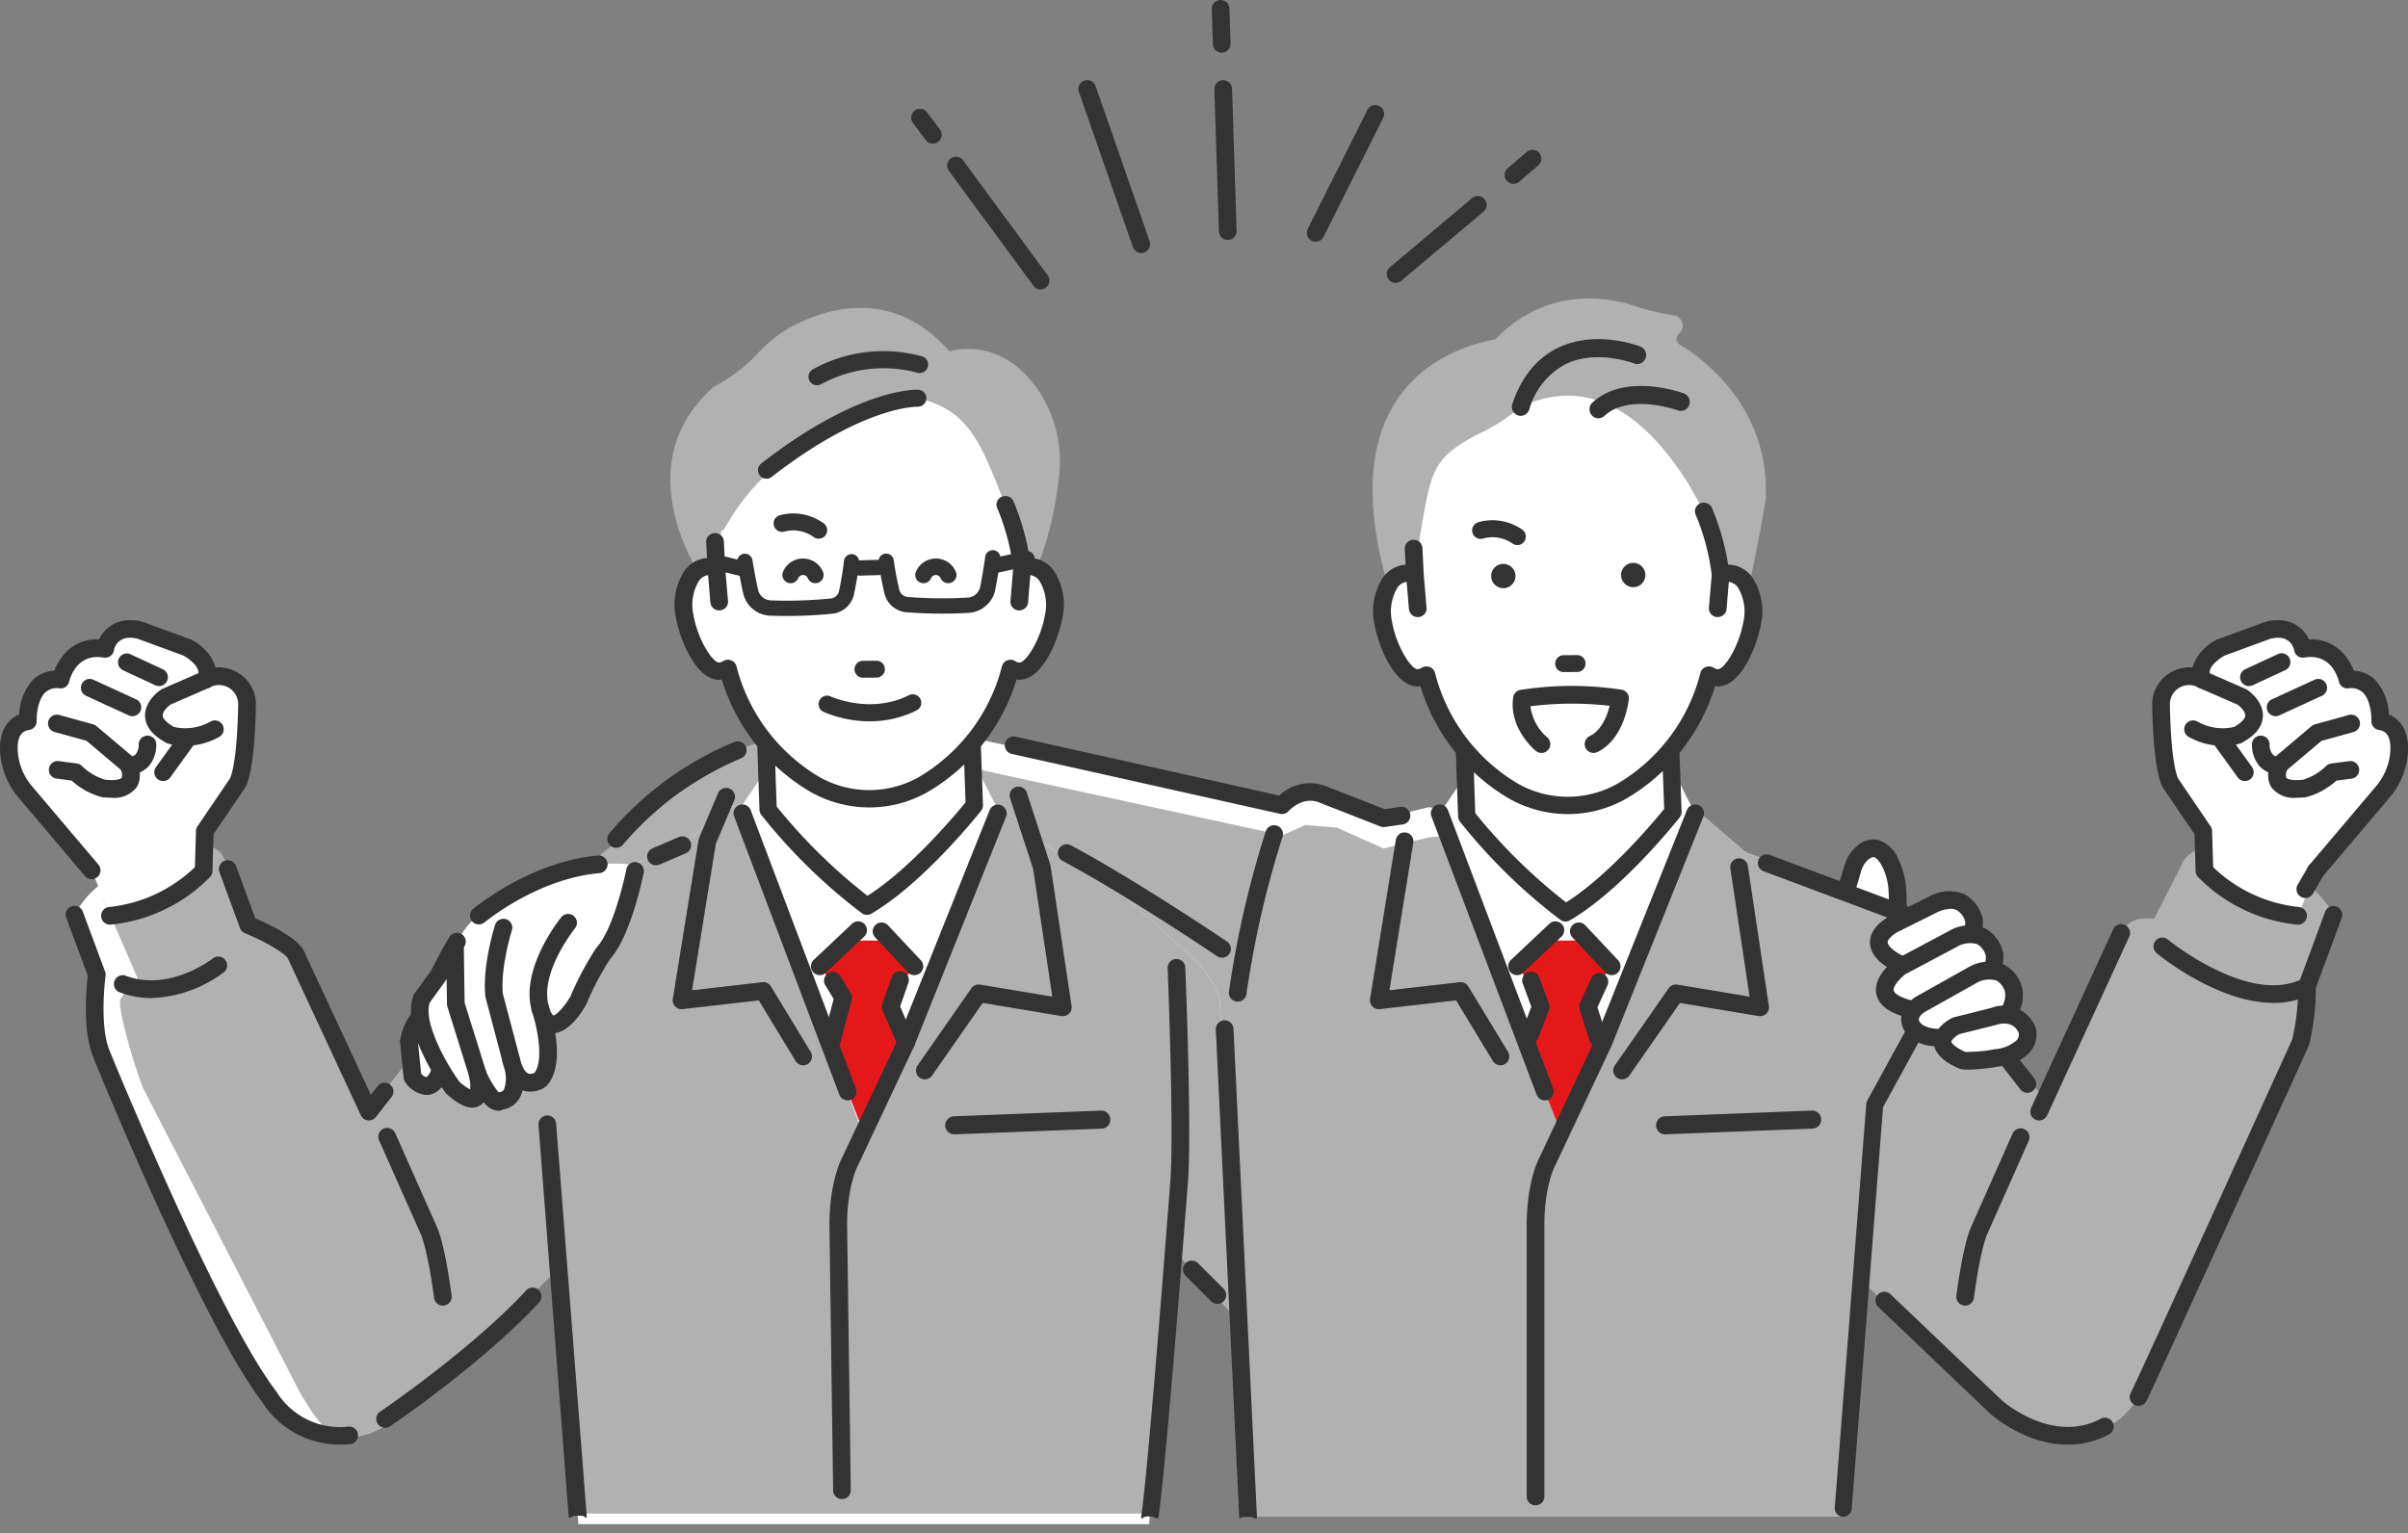 <svg id="グループ_3273" data-name="グループ 3273" xmlns="http://www.w3.org/2000/svg" xmlns:xlink="http://www.w3.org/1999/xlink" width="316.977" height="201.857" viewBox="0 0 316.977 201.857">
  <rect x="0" y="0" width="316.977" height="201.857" fill="#808080" stroke="none"/>
  <defs>
    <clipPath id="clip-path">
      <rect id="長方形_2808" data-name="長方形 2808" width="316.977" height="201.857" fill="none"/>
    </clipPath>
  </defs>
  <g id="グループ_3272" data-name="グループ 3272" clip-path="url(#clip-path)">
    <path id="パス_109706" data-name="パス 109706" d="M954.439,417.542c-3.736-6.793-12.516-8.29-16.789-8.61a3.157,3.157,0,0,0-3.2,2.07l-3.611,7.054c-.426-.013-.861-.022-1.308-.022a3.344,3.344,0,0,0-3.047,1.957l-10.252,21.461-11.271-11.808s-.4-9.3-8.49-12.734L890.859,464.2l15.781,15.78a29.186,29.186,0,0,0,8.645,5.722,11.052,11.052,0,0,0,13.5-4.644l21.32-46.687c.491-.814,1.039-5.3.845-7.377Z" transform="translate(-647.27 -297.111)" fill="#b1b1b1"/>
    <path id="パス_109707" data-name="パス 109707" d="M701.186,149.806a.848.848,0,0,1-.4-.665.838.838,0,0,1,.29-.711l.045-.04a1.385,1.385,0,0,0,.412-1.452,1.366,1.366,0,0,0-1.154-.981,36.042,36.042,0,0,1-6.117-1.54c-.042-.015-.083-.027-.127-.037-8.845-2.2-14.464,1.91-17.025,4.558a.84.84,0,0,1-.446.243c-3.418.659-9.683,2.677-13.234,8.786-3.3,5.667-3.532,13.517-.711,23.35.159-.221.476.256.857.994a9.032,9.032,0,0,1,2.336-.256l1.841-3.992c1.532-8.482.518-10.412,5.683-15.637a17.661,17.661,0,0,0,6.462-3.29c10.41-4.7,17.08,1.761,22.3,9.82h0c3.2,2.644,4.837,13.315,4.837,13.315a3.728,3.728,0,0,1,3.158-.192c1.257-5.393,2.325-11.822,2.344-12.07l0-.074c.4-11.659-7.809-17.961-11.355-20.129" transform="translate(-480.089 -104.447)" fill="#b1b1b1"/>
    <path id="パス_109708" data-name="パス 109708" d="M942.976,566.621a1.191,1.191,0,0,1-.155-.01,1.163,1.163,0,0,1-1-1.306c.879-6.592,1.769-8.691,1.927-9.025l5.482-12.334a1.163,1.163,0,0,1,2.125.944l-5.489,12.35c-.007.016-.014.032-.023.048s-.858,1.887-1.717,8.325a1.163,1.163,0,0,1-1.151,1.009" transform="translate(-684.291 -394.712)" fill="#333"/>
    <path id="パス_109709" data-name="パス 109709" d="M1059.007,305.482a3.206,3.206,0,0,0-3-2.617,4.547,4.547,0,0,0-1.939.291l-5.826,2.135s-3.6,1.854-2.457,4.244l-.042-.023a3.685,3.685,0,0,0-5.4,3.329c.055,3.107.289,8.235,1.208,10.251l4.345,6.4.16,5.218a20.2,20.2,0,0,0,12.331,5.913l.892-2.242,1.475-3.707,8.724-10.3a9.187,9.187,0,0,0,2.192-5.189c.145-1.848-.263-3.795-2.479-4.186,0,0,.262-5.938-4.312-5.48,0,0-1.067-4.879-5.87-4.04" transform="translate(-755.879 -220.043)" fill="#fff"/>
    <path id="パス_109710" data-name="パス 109710" d="M1055.3,338.7c-.03,0-.06,0-.09,0a21.236,21.236,0,0,1-13.1-6.291,1.165,1.165,0,0,1-.3-.745l-.149-4.881-4.156-6.124a1.157,1.157,0,0,1-.1-.17c-.966-2.117-1.248-6.994-1.313-10.712a4.866,4.866,0,0,1,5.29-4.928,6.218,6.218,0,0,1,3.244-3.676,1.223,1.223,0,0,1,.132-.058l5.826-2.135a5.671,5.671,0,0,1,2.437-.358,4.34,4.34,0,0,1,3.708,2.52,5.622,5.622,0,0,1,4.845,2.248,7.622,7.622,0,0,1,1.058,1.873,4.362,4.362,0,0,1,2.767,1.172,7.1,7.1,0,0,1,1.847,4.6c1.8.73,2.7,2.557,2.5,5.156a10.285,10.285,0,0,1-2.464,5.85l-8.725,10.3a1.163,1.163,0,1,1-1.774-1.5l8.724-10.3a7.971,7.971,0,0,0,1.921-4.529c.208-2.644-1-2.858-1.522-2.95a1.163,1.163,0,0,1-.959-1.2c.028-.714-.123-2.785-1.144-3.746a2.274,2.274,0,0,0-1.891-.526,1.165,1.165,0,0,1-1.251-.909c-.087-.383-.974-3.765-4.535-3.144a1.162,1.162,0,0,1-1.35-.977,2.01,2.01,0,0,0-1.945-1.626,3.385,3.385,0,0,0-1.441.225l-5.745,2.105c-.358.2-2.471,1.466-1.89,2.681a1.163,1.163,0,0,1-1.628,1.51,2.481,2.481,0,0,0-2.491.07,2.512,2.512,0,0,0-1.214,2.207c.085,4.776.473,8.3,1.068,9.706l4.286,6.316a1.16,1.16,0,0,1,.2.617l.146,4.763a19.152,19.152,0,0,0,11.272,5.245,1.163,1.163,0,0,1-.088,2.322" transform="translate(-752.789 -216.953)" fill="#333"/>
    <path id="パス_109711" data-name="パス 109711" d="M1092.416,331.816a1.163,1.163,0,0,1-.486-2.219l5.641-2.592a1.163,1.163,0,0,1,.971,2.113l-5.641,2.592a1.158,1.158,0,0,1-.485.106" transform="translate(-792.87 -237.514)" fill="#333"/>
    <path id="パス_109712" data-name="パス 109712" d="M1079.591,318.939a1.163,1.163,0,0,1-.491-2.217l4.269-1.982a1.163,1.163,0,1,1,.979,2.109l-4.269,1.982a1.163,1.163,0,0,1-.489.108" transform="translate(-783.552 -228.601)" fill="#333"/>
    <path id="パス_109713" data-name="パス 109713" d="M1056.72,332.923a9.2,9.2,0,0,1-4.456-1.154,1.163,1.163,0,1,1,1.12-2.037,6.664,6.664,0,0,0,4.788.7c.924-.51,1.464-1.051,1.486-1.492.026-.529-.621-1.162-1-1.439l-5.11-2.228a1.163,1.163,0,0,1,.929-2.131l5.215,2.274a1.184,1.184,0,0,1,.172.093c.226.148,2.208,1.5,2.117,3.532-.06,1.357-1.008,2.534-2.816,3.5a1.153,1.153,0,0,1-.179.077,7.711,7.711,0,0,1-2.266.307" transform="translate(-764.105 -234.714)" fill="#333"/>
    <path id="パス_109714" data-name="パス 109714" d="M1095.688,355.112a3.691,3.691,0,0,1-3.305-1.354c-1.009-1.516.009-3.429.128-3.642a1.163,1.163,0,0,1,.265-.32l4.879-4.117a1.164,1.164,0,0,1,.441-.232l4.422-1.22a1.163,1.163,0,1,1,.618,2.241l-4.176,1.152-4.5,3.8a1.477,1.477,0,0,0-.141,1.055c.013.019.34.467,2.2.268a7.422,7.422,0,0,0,3.049-1.81,1.162,1.162,0,0,1,.668-.33l2.287-.3a1.163,1.163,0,1,1,.307,2.3l-1.912.255a9.61,9.61,0,0,1-3.927,2.165,1.216,1.216,0,0,1-.13.022,10.336,10.336,0,0,1-1.171.071" transform="translate(-793.37 -250.073)" fill="#333"/>
    <path id="パス_109715" data-name="パス 109715" d="M1069.739,358.992a1.162,1.162,0,0,1-.944-.482l-2.973-4.117a1.163,1.163,0,0,1,1.885-1.361l2.973,4.116a1.163,1.163,0,0,1-.942,1.844" transform="translate(-774.234 -256.152)" fill="#333"/>
    <path id="パス_109716" data-name="パス 109716" d="M1106.73,419.762a1.163,1.163,0,0,1-1.005-1.746l1.414-2.442a1.163,1.163,0,0,1,2.012,1.165l-1.414,2.442a1.162,1.162,0,0,1-1.007.58" transform="translate(-803.271 -301.522)" fill="#333"/>
    <path id="パス_109717" data-name="パス 109717" d="M882.926,418.192l2.129-7.109a4.13,4.13,0,0,1,1.283-2c.947-.787,2.391-1.24,3.694,1.418a9.049,9.049,0,0,1,.876,3.481c.153,2.719.2,8.6-1.746,12.891,0,0-8.9-4.331-6.234-8.677" transform="translate(-641.144 -296.781)" fill="#fff"/>
    <path id="パス_109718" data-name="パス 109718" d="M886.076,424.942a1.16,1.16,0,0,1-.509-.117,23.551,23.551,0,0,1-3.105-1.884c-2.244-1.613-3.622-3.255-4.1-4.882a4.321,4.321,0,0,1,.4-3.425l2.088-6.973a5.27,5.27,0,0,1,1.654-2.565,3.149,3.149,0,0,1,2.738-.818,4.292,4.292,0,0,1,2.743,2.619,10.166,10.166,0,0,1,.992,3.928c.174,3.114.167,9-1.849,13.437a1.163,1.163,0,0,1-1.058.682m-1.391-18.4a1.3,1.3,0,0,0-.688.34,2.958,2.958,0,0,0-.913,1.444l-2.129,7.109a1.159,1.159,0,0,1-.123.275,1.985,1.985,0,0,0-.235,1.7c.536,1.842,3.132,3.7,4.883,4.729,1.4-4.005,1.3-9.058,1.181-11.181a7.861,7.861,0,0,0-.759-3.035c-.571-1.165-1.018-1.342-1.141-1.368a.356.356,0,0,0-.077-.008m-4.843,8.56h0Z" transform="translate(-638.06 -293.692)" fill="#333"/>
    <path id="パス_109719" data-name="パス 109719" d="M421.764,392.761l8.452-4.111s-.4-9.3-8.49-12.734l-21.9-8.425-.012-.007.062-.071-.205-.018-6.011-5.137-17.949,1.6-17.7-2.334-5.922,1.454-6.175-2.744-4.117-.343-3.033,1.348-39.506-8.552c-22.38-4.723-37.421,4.089-37.421,4.089s-33.566,29.1-27.1,32.335l96.424,1.655,3.079,64.161h78.231l1.481-25.738c-.024-.409,3.887-27.857,3.869-28.166-.016-.414,3.937-8.108,3.935-8.26,0,0,0,0,0,0" transform="translate(-169.955 -255.239)" fill="#fff"/>
    <path id="パス_109720" data-name="パス 109720" d="M418.706,395.782l8.452-4.111s-.4-9.3-8.49-12.734l-21.9-8.425-.012-.007.062-.071-.205-.018-6.011-5.137-17.949,1.6-17.7,1.644-5.922,1.454-6.175-2.744-4.117-.343-3.033,1.348L296.2,359.684c-23.563-7.587-32.185-2.66-32.185-2.66s-44.037,30.641-32.335,35.106l96.424,1.655,3.079,64.161h78.231l1.481-25.738c-.024-.409,3.887-27.857,3.869-28.166-.016-.414,3.937-8.108,3.935-8.26,0,0,0,0,0,0" transform="translate(-166.897 -258.26)" fill="#b1b1b1"/>
    <path id="パス_109721" data-name="パス 109721" d="M920.908,502.949h0c-.017.094.036.455,0,.016a.143.143,0,0,0,0-.016m0,.018h0c.007.1.009.124,0,0" transform="translate(-669.1 -365.427)" fill="#fff"/>
    <path id="パス_109722" data-name="パス 109722" d="M355.459,173.15s-21.1-2.674-25.288,10.537l.211,1.475-2.529.211s-11.942-15.735.632-26.763a21.739,21.739,0,0,0,5.6-4.192,17.46,17.46,0,0,1,5.169-4c4.813-2.379,13.11-4.515,20.211,3.561,0,0,6.207-2.113,11.2,4.43a16.676,16.676,0,0,1,3.232,11.975c-.468,4.179-1.617,10.3-4.445,15.14l-6.193-1.41Z" transform="translate(-234.484 -107.716)" fill="#b1b1b1"/>
    <path id="パス_109723" data-name="パス 109723" d="M191.694,413.449a12.5,12.5,0,0,0-2.744-4.46c-.622-.736-10.728-10.064-11.664-10.292l-8.3-5.3-6.075-5.217-17.949,1.6-17.949-1.6L121,393.317l-.205.018.062.071-.012.007-21.9,8.425c-8.089,3.432-8.49,12.735-8.49,12.735L79.725,428.4l-9.618-20.669c-.543-1.194-4.949-3.862-6.26-3.893-20.3-.484-17.978,6.086-20.86,10.219-.658.945,2.485,11.024,3.08,12.01l20.566,39.913a11.052,11.052,0,0,0,13.5,4.644,29.187,29.187,0,0,0,8.645-5.722l15.781-15.781,2.744,33.607h75.13l3.088-36.351,8.691,9.606Z" transform="translate(-31.169 -282.04)" fill="#fff"/>
    <path id="パス_109724" data-name="パス 109724" d="M202.507,413.449a12.5,12.5,0,0,0-2.744-4.46c-.621-.736-10.728-10.064-11.664-10.292l-8.3-5.3-6.075-5.217-17.949,1.6-17.949-1.6-6.012,5.137-.205.018.062.071-.012.007-21.9,8.425c-8.089,3.432-8.49,12.735-8.49,12.735L90.539,428.4l-9.618-20.669c-.543-1.194-4.949-3.862-6.26-3.893-20.3-.484-13.909,5.591-16.79,9.725-.659.945,2.485,11.024,3.079,12.01L81.517,465.49c2.78,4.613,4.423,7.13,9.427,5.139a29.187,29.187,0,0,0,8.645-5.722l15.781-15.781,3.083,32.213h74.954l2.925-34.958,8.691,9.606Z" transform="translate(-41.982 -282.04)" fill="#b1b1b1"/>
    <path id="パス_109725" data-name="パス 109725" d="M372.251,371.571l-12.119-1.093-3.323,4.93,16.008,43.038,17.6-43.029-1.945-3.847Z" transform="translate(-259.247 -269.178)" fill="#fff"/>
    <path id="パス_109726" data-name="パス 109726" d="M368.294,346.271l-.565-16.4h27.143l.566,15.834s-7.351,9.331-14.137,13.289a73.02,73.02,0,0,1-13.006-12.724" transform="translate(-267.18 -239.675)" fill="#fff"/>
    <path id="パス_109727" data-name="パス 109727" d="M378.274,357.108a1.137,1.137,0,0,1-.672-.219,73.423,73.423,0,0,1-13.237-12.948,1.143,1.143,0,0,1-.236-.655l-.565-16.4a1.139,1.139,0,0,1,1.138-1.178h27.143a1.138,1.138,0,0,1,1.138,1.1l.565,15.834a1.139,1.139,0,0,1-.243.745c-.306.388-7.564,9.547-14.458,13.568a1.136,1.136,0,0,1-.574.155m-11.881-14.269a72.734,72.734,0,0,0,11.953,11.755c5.639-3.558,11.612-10.7,12.912-12.3l-.511-14.311H365.881Z" transform="translate(-264.154 -236.649)" fill="#333"/>
    <path id="パス_109728" data-name="パス 109728" d="M359.966,191.765c6.856,1.613,8.268,6.05,11.466,14.006h0c.278.64.959,2.978,1.5,5.078a30.831,30.831,0,0,1,.714,3.305,2.656,2.656,0,0,1,1.432-.183c2.073.34,3.3,3.248,2.734,6.494s-2.7,7.558-4.776,7.22a2.531,2.531,0,0,1-.911-.351,24.881,24.881,0,0,1-11.495,15.3,14.591,14.591,0,0,1-14.208,0,24.877,24.877,0,0,1-11.495-15.3,2.529,2.529,0,0,1-.912.351c-2.074.338-4.211-3.974-4.775-7.22s.661-6.154,2.734-6.494a2.658,2.658,0,0,1,1.432.183l.666-5.1c.147,1.556,2.1-6,11.784-11.644a38.924,38.924,0,0,1,14.116-5.646" transform="translate(-239.111 -139.33)" fill="#fff"/>
    <path id="パス_109729" data-name="パス 109729" d="M372.61,247.707a3.437,3.437,0,0,0-.752-.039,32.059,32.059,0,0,0-2.143-7.59,1,1,0,0,0-1.29-.509.946.946,0,0,0-.524,1.252,29.8,29.8,0,0,1,2.127,8.028l-.366,4.322a.965.965,0,0,0,.9,1.031c.028,0,.055,0,.082,0a.974.974,0,0,0,.98-.878l.317-3.743a1.4,1.4,0,0,1,.343.008c1.316.216,2.431,2.484,1.927,5.392-.59,3.392-2.615,6.6-3.639,6.437a1.529,1.529,0,0,1-.552-.217,1.01,1.01,0,0,0-.9-.077.965.965,0,0,0-.587.662,23.87,23.87,0,0,1-11.028,14.7,13.464,13.464,0,0,1-13.208.011,23.879,23.879,0,0,1-11.047-14.709.964.964,0,0,0-.587-.663,1.012,1.012,0,0,0-.9.078,1.517,1.517,0,0,1-.548.216c-1.028.17-3.051-3.045-3.641-6.436-.5-2.908.61-5.176,1.924-5.392a1.46,1.46,0,0,1,.346-.009l.317,3.743a.974.974,0,0,0,.98.878q.041,0,.082,0a.965.965,0,0,0,.9-1.031l-.373-4.4-.171-3.485a.985.985,0,0,0-1.967.091l.112,2.282a3.483,3.483,0,0,0-.554.045c-2.649.435-4.2,3.771-3.541,7.6.529,3.041,2.8,8.51,5.912,8l.078-.014a25.771,25.771,0,0,0,11.629,14.828,15.545,15.545,0,0,0,7.7,2.026,15.352,15.352,0,0,0,7.555-2.011,25.812,25.812,0,0,0,11.654-14.843l.08.014a2.464,2.464,0,0,0,.4.033c2.9,0,5-5.128,5.508-8.037.663-3.824-.892-7.16-3.543-7.6" transform="translate(-236.488 -174.009)" fill="#333"/>
    <path id="パス_109730" data-name="パス 109730" d="M350.478,279.85a15.794,15.794,0,0,1-7.791-2.053,25.907,25.907,0,0,1-11.66-14.778c-3.191.438-5.506-5.082-6.04-8.159a8.164,8.164,0,0,1,1.065-6.078,4.006,4.006,0,0,1,2.622-1.723,3.672,3.672,0,0,1,.4-.042l-.1-2.1a1.11,1.11,0,0,1,.291-.806,1.162,1.162,0,0,1,.815-.38,1.147,1.147,0,0,1,1.217,1.078l.171,3.485.372,4.389a1.107,1.107,0,0,1-.262.816,1.165,1.165,0,0,1-.8.408c-.031,0-.063,0-.1,0a1.158,1.158,0,0,1-1.158-1.04l-.3-3.586a1.082,1.082,0,0,0-.154.012,1.745,1.745,0,0,0-1.085.785,6.12,6.12,0,0,0-.691,4.4c.586,3.372,2.6,6.425,3.436,6.291a1.341,1.341,0,0,0,.485-.191,1.191,1.191,0,0,1,1.055-.092,1.145,1.145,0,0,1,.695.786,23.7,23.7,0,0,0,10.964,14.6,13.32,13.32,0,0,0,13.031-.013,23.686,23.686,0,0,0,10.942-14.585,1.143,1.143,0,0,1,.694-.785,1.19,1.19,0,0,1,1.055.091,1.353,1.353,0,0,0,.488.193c.846.141,2.849-2.927,3.434-6.291a6.119,6.119,0,0,0-.692-4.4,1.747,1.747,0,0,0-1.088-.786,1.028,1.028,0,0,0-.15-.013l-.3,3.587a1.172,1.172,0,0,1-2.055.629,1.107,1.107,0,0,1-.262-.816l.366-4.322a29.743,29.743,0,0,0-2.113-7.942,1.1,1.1,0,0,1-.01-.86,1.14,1.14,0,0,1,.631-.628,1.176,1.176,0,0,1,1.521.6,32.379,32.379,0,0,1,2.132,7.477,3.23,3.23,0,0,1,.628.046h0a4.009,4.009,0,0,1,2.624,1.725,8.162,8.162,0,0,1,1.065,6.077c-.446,2.564-2.5,8.184-5.684,8.184-.121,0-.238-.008-.357-.024a25.958,25.958,0,0,1-11.689,14.8,15.555,15.555,0,0,1-7.645,2.035m-19.329-17.21a.181.181,0,0,1,.173.127,25.565,25.565,0,0,0,11.549,14.726,15.4,15.4,0,0,0,7.607,2,15.2,15.2,0,0,0,7.468-1.988,25.606,25.606,0,0,0,11.57-14.739.177.177,0,0,1,.206-.124l.074.013a2.967,2.967,0,0,0,.372.03c2.8,0,4.855-5.138,5.334-7.889a7.921,7.921,0,0,0-1-5.81,3.662,3.662,0,0,0-2.392-1.579,3.3,3.3,0,0,0-.713-.036.172.172,0,0,1-.186-.151,31.975,31.975,0,0,0-2.131-7.546.818.818,0,0,0-1.059-.416.787.787,0,0,0-.436.432.747.747,0,0,0,.007.583,30.06,30.06,0,0,1,2.14,8.08l-.366,4.356a.756.756,0,0,0,.179.556.809.809,0,0,0,.558.283.637.637,0,0,0,.068,0,.8.8,0,0,0,.8-.715l.317-3.743a.179.179,0,0,1,.163-.162,1.553,1.553,0,0,1,.387.011,2.088,2.088,0,0,1,1.321.931,6.386,6.386,0,0,1,.752,4.666c-.568,3.269-2.605,6.787-3.842,6.582a1.7,1.7,0,0,1-.617-.241.832.832,0,0,0-.738-.063.786.786,0,0,0-.479.539,24.049,24.049,0,0,1-11.111,14.809,13.693,13.693,0,0,1-13.392.009A24.057,24.057,0,0,1,332.6,261.358a.787.787,0,0,0-.48-.539.833.833,0,0,0-.739.064,1.686,1.686,0,0,1-.612.24c-1.234.2-3.275-3.3-3.845-6.581a6.392,6.392,0,0,1,.752-4.668,2.086,2.086,0,0,1,1.319-.93,1.7,1.7,0,0,1,.389-.011.178.178,0,0,1,.164.162l.317,3.743a.8.8,0,0,0,.869.713.811.811,0,0,0,.56-.283.756.756,0,0,0,.179-.556l-.373-4.4-.171-3.491a.8.8,0,0,0-.845-.741.812.812,0,0,0-.568.264.758.758,0,0,0-.2.549l.112,2.282a.178.178,0,0,1-.178.187,3.3,3.3,0,0,0-.525.042,3.66,3.66,0,0,0-2.39,1.578,7.921,7.921,0,0,0-1,5.812c.518,2.979,2.724,8.343,5.708,7.857l.07-.012a.2.2,0,0,1,.034,0" transform="translate(-236.011 -173.535)" fill="#333"/>
    <path id="パス_109731" data-name="パス 109731" d="M414.632,320.62a.975.975,0,1,0-.015-1.95l-1.78.014a.975.975,0,1,0,.015,1.95Z" transform="translate(-299.251 -231.536)" fill="#333"/>
    <path id="パス_109732" data-name="パス 109732" d="M412.061,320.327a1.113,1.113,0,0,1-.69-1.02,1.111,1.111,0,0,1,1.1-1.12l1.78-.014a1.111,1.111,0,0,1,.018,2.222l-1.781.014a1.11,1.11,0,0,1-.43-.082m2.519-1.819a.833.833,0,0,0-.324-.062l-1.78.014a.839.839,0,1,0,.013,1.677l1.78-.014a.839.839,0,0,0,.311-1.615m-.31,1.751h0Z" transform="translate(-298.889 -231.175)" fill="#333"/>
    <path id="パス_109733" data-name="パス 109733" d="M373.3,249.627a1.119,1.119,0,0,1-.067-2.171,6.809,6.809,0,0,1,5.814,1.093,1.119,1.119,0,0,1-1.4,1.749,4.534,4.534,0,0,0-3.812-.688,1.116,1.116,0,0,1-.538.017" transform="translate(-270.583 -179.614)" fill="#333"/>
    <path id="パス_109734" data-name="パス 109734" d="M400.776,337.946a15.484,15.484,0,0,1-6.131-1.256,1.119,1.119,0,0,1,.956-2.023c.068.032,5.238,2.386,10.284-.137a1.119,1.119,0,1,1,1,2,13.551,13.551,0,0,1-6.11,1.415" transform="translate(-286.271 -242.973)" fill="#333"/>
    <path id="パス_109735" data-name="パス 109735" d="M357.957,274.467a3.8,3.8,0,0,1-2.268-2.686c-.4-1.785-.752-3.955-.766-4.047a1.008,1.008,0,0,1,1.99-.321c0,.022.357,2.2.743,3.928a1.781,1.781,0,0,0,1.688,1.392,58.337,58.337,0,0,0,7.883-.252,1.255,1.255,0,0,0,1.091-1c.22-1.069.509-2.614.638-3.9a1.008,1.008,0,1,1,2.005.2c-.137,1.375-.44,2.993-.669,4.109a3.265,3.265,0,0,1-2.838,2.592,60.342,60.342,0,0,1-8.169.264,3.787,3.787,0,0,1-1.327-.281" transform="translate(-257.866 -193.679)" fill="#333"/>
    <path id="パス_109736" data-name="パス 109736" d="M340.477,268.679a1.008,1.008,0,0,1,.623-1.911l4.129,1.013a1.008,1.008,0,0,1-.48,1.957l-4.129-1.012a1.028,1.028,0,0,1-.143-.046" transform="translate(-246.926 -193.804)" fill="#333"/>
    <path id="パス_109737" data-name="パス 109737" d="M425.646,272.892a3.265,3.265,0,0,1-1.947-2.3c-.255-1.111-.593-2.723-.761-4.093a1.008,1.008,0,0,1,2-.245c.157,1.284.481,2.823.725,3.888a1.256,1.256,0,0,0,1.113.971,58.365,58.365,0,0,0,7.886.077,1.783,1.783,0,0,0,1.657-1.43c.348-1.733.653-3.921.656-3.943a1.008,1.008,0,0,1,2,.277c-.013.092-.316,2.269-.676,4.063a3.8,3.8,0,0,1-3.528,3.045,60.426,60.426,0,0,1-8.172-.082,3.284,3.284,0,0,1-.948-.231" transform="translate(-307.288 -192.505)" fill="#333"/>
    <path id="パス_109738" data-name="パス 109738" d="M474.928,268.233a1.008,1.008,0,0,1,.17-1.918l4.462-.953a1.008,1.008,0,1,1,.421,1.971l-4.462.953a1,1,0,0,1-.591-.053" transform="translate(-344.612 -192.787)" fill="#333"/>
    <path id="パス_109739" data-name="パス 109739" d="M410.793,271.594a1.008,1.008,0,0,1,.354-1.94l2.4-.065a1.008,1.008,0,1,1,.055,2.014l-2.4.065a1.006,1.006,0,0,1-.408-.074" transform="translate(-298.014 -195.874)" fill="#333"/>
    <path id="パス_109740" data-name="パス 109740" d="M366.008,199.383a1.119,1.119,0,0,1-.688-2c12.886-10.022,20.4-9.728,20.712-9.712a1.119,1.119,0,0,1-.117,2.234c-.1,0-7.135-.157-19.222,9.244a1.115,1.115,0,0,1-.686.236" transform="translate(-265.116 -136.352)" fill="#333"/>
    <path id="パス_109741" data-name="パス 109741" d="M390.345,173.583a1.119,1.119,0,0,1-.559-2.089,19.129,19.129,0,0,1,14.413-1.708,1.119,1.119,0,0,1-.687,2.13,17.148,17.148,0,0,0-12.61,1.518,1.117,1.117,0,0,1-.557.149" transform="translate(-282.799 -122.853)" fill="#333"/>
    <path id="パス_109742" data-name="パス 109742" d="M708.568,374.781l-12.119-1.093-3.322,4.93,16.007,42.16,17.6-42.15-1.945-3.847Z" transform="translate(-503.604 -271.51)" fill="#fff"/>
    <path id="パス_109743" data-name="パス 109743" d="M704.612,349.481l-.565-16.4h27.143l.566,15.834s-7.351,9.331-14.137,13.289a73.021,73.021,0,0,1-13.006-12.724" transform="translate(-511.538 -242.007)" fill="#fff"/>
    <path id="パス_109744" data-name="パス 109744" d="M714.591,360.319a1.137,1.137,0,0,1-.672-.219,73.42,73.42,0,0,1-13.237-12.948,1.142,1.142,0,0,1-.236-.655l-.565-16.4a1.139,1.139,0,0,1,1.138-1.178h27.144a1.138,1.138,0,0,1,1.138,1.1l.565,15.834a1.138,1.138,0,0,1-.243.745c-.306.388-7.564,9.547-14.458,13.568a1.136,1.136,0,0,1-.574.155M702.71,346.05A72.731,72.731,0,0,0,714.663,357.8c5.639-3.558,11.612-10.7,12.912-12.3l-.511-14.311H702.2Z" transform="translate(-508.511 -238.982)" fill="#333"/>
    <path id="パス_109745" data-name="パス 109745" d="M683.653,192.02c9.9-4.548,17.068,2.274,22.036,10.07l2.058,3.682c.278.64.96,2.978,1.5,5.078a30.882,30.882,0,0,1,.714,3.306,2.656,2.656,0,0,1,1.432-.183c2.073.34,3.3,3.248,2.734,6.494s-2.7,7.558-4.776,7.22a2.533,2.533,0,0,1-.911-.351,24.882,24.882,0,0,1-11.5,15.3,14.59,14.59,0,0,1-14.208,0,24.877,24.877,0,0,1-11.495-15.3,2.532,2.532,0,0,1-.912.351c-2.074.338-4.211-3.974-4.775-7.22s.661-6.154,2.734-6.494a2.658,2.658,0,0,1,1.432.183l.666-5.1c1.457-8.205,1.384-10.106,7.345-13.282a25.906,25.906,0,0,0,5.926-3.754" transform="translate(-483.468 -138.454)" fill="#fff"/>
    <path id="パス_109746" data-name="パス 109746" d="M708.927,250.917a3.438,3.438,0,0,0-.752-.039,32.061,32.061,0,0,0-2.144-7.59,1,1,0,0,0-1.29-.509.946.946,0,0,0-.524,1.252,29.8,29.8,0,0,1,2.127,8.028l-.366,4.322a.965.965,0,0,0,.9,1.031c.028,0,.055,0,.082,0a.974.974,0,0,0,.98-.878l.317-3.743a1.4,1.4,0,0,1,.343.008c1.316.216,2.431,2.484,1.927,5.392-.59,3.392-2.615,6.6-3.638,6.437a1.529,1.529,0,0,1-.552-.217,1.011,1.011,0,0,0-.9-.077.964.964,0,0,0-.586.662,23.87,23.87,0,0,1-11.028,14.7,13.465,13.465,0,0,1-13.208.011A23.879,23.879,0,0,1,669.572,265a.964.964,0,0,0-.587-.663,1.012,1.012,0,0,0-.9.078,1.518,1.518,0,0,1-.548.216c-1.028.17-3.051-3.045-3.641-6.436-.5-2.908.61-5.176,1.924-5.392a1.461,1.461,0,0,1,.346-.009l.317,3.743a.974.974,0,0,0,.98.878q.041,0,.082,0a.965.965,0,0,0,.9-1.031l-.373-4.4-.171-3.485a.985.985,0,0,0-1.967.091l.112,2.282a3.487,3.487,0,0,0-.554.045c-2.649.435-4.2,3.771-3.541,7.6.529,3.041,2.8,8.51,5.912,8l.078-.014a25.77,25.77,0,0,0,11.629,14.828,15.545,15.545,0,0,0,7.7,2.026,15.352,15.352,0,0,0,7.555-2.011A25.812,25.812,0,0,0,706.481,266.5l.08.014a2.465,2.465,0,0,0,.4.033c2.9,0,5-5.128,5.508-8.037.663-3.824-.892-7.16-3.543-7.6" transform="translate(-480.846 -176.341)" fill="#333"/>
    <path id="パス_109747" data-name="パス 109747" d="M686.794,283.061A15.794,15.794,0,0,1,679,281.008a25.908,25.908,0,0,1-11.66-14.778c-3.191.438-5.505-5.082-6.04-8.159a8.163,8.163,0,0,1,1.065-6.078,4.006,4.006,0,0,1,2.622-1.723,3.682,3.682,0,0,1,.4-.042l-.1-2.1a1.109,1.109,0,0,1,.291-.806,1.161,1.161,0,0,1,.815-.38,1.147,1.147,0,0,1,1.216,1.078l.171,3.485.372,4.389a1.107,1.107,0,0,1-.262.816,1.165,1.165,0,0,1-.8.408c-.031,0-.063,0-.1,0a1.158,1.158,0,0,1-1.158-1.04l-.3-3.586a1.086,1.086,0,0,0-.154.012,1.745,1.745,0,0,0-1.085.785,6.12,6.12,0,0,0-.692,4.4c.586,3.372,2.6,6.425,3.436,6.291a1.339,1.339,0,0,0,.484-.192,1.192,1.192,0,0,1,1.055-.092,1.144,1.144,0,0,1,.695.786,23.7,23.7,0,0,0,10.964,14.6,13.32,13.32,0,0,0,13.031-.013A23.686,23.686,0,0,0,704.2,264.484a1.143,1.143,0,0,1,.693-.785,1.191,1.191,0,0,1,1.055.091,1.352,1.352,0,0,0,.488.193c.846.141,2.849-2.927,3.434-6.291a6.117,6.117,0,0,0-.692-4.4,1.747,1.747,0,0,0-1.088-.786,1.028,1.028,0,0,0-.15-.013l-.3,3.587a1.172,1.172,0,0,1-2.055.629,1.108,1.108,0,0,1-.262-.816l.366-4.322a29.736,29.736,0,0,0-2.113-7.942,1.1,1.1,0,0,1-.01-.86,1.14,1.14,0,0,1,.631-.628,1.175,1.175,0,0,1,1.521.6,32.377,32.377,0,0,1,2.132,7.477,3.228,3.228,0,0,1,.628.046h0a4.008,4.008,0,0,1,2.624,1.725,8.161,8.161,0,0,1,1.065,6.077c-.446,2.564-2.5,8.184-5.684,8.184-.121,0-.238-.008-.357-.024a25.957,25.957,0,0,1-11.689,14.8,15.556,15.556,0,0,1-7.645,2.035m-19.329-17.21a.181.181,0,0,1,.173.127A25.565,25.565,0,0,0,679.188,280.7a15.4,15.4,0,0,0,7.607,2,15.2,15.2,0,0,0,7.468-1.988,25.605,25.605,0,0,0,11.57-14.739.177.177,0,0,1,.206-.124l.074.013a2.962,2.962,0,0,0,.372.03c2.8,0,4.855-5.138,5.333-7.889a7.92,7.92,0,0,0-1-5.81,3.662,3.662,0,0,0-2.392-1.579,3.3,3.3,0,0,0-.713-.036.172.172,0,0,1-.186-.151,31.994,31.994,0,0,0-2.131-7.546.818.818,0,0,0-1.059-.416.787.787,0,0,0-.436.432.747.747,0,0,0,.007.583,30.06,30.06,0,0,1,2.14,8.08l-.366,4.356a.757.757,0,0,0,.179.556.809.809,0,0,0,.558.283.637.637,0,0,0,.068,0,.8.8,0,0,0,.8-.715l.317-3.743a.178.178,0,0,1,.162-.162,1.554,1.554,0,0,1,.387.011,2.089,2.089,0,0,1,1.321.931,6.387,6.387,0,0,1,.753,4.667c-.568,3.269-2.605,6.787-3.842,6.582a1.7,1.7,0,0,1-.617-.241.832.832,0,0,0-.738-.063.786.786,0,0,0-.479.539,24.049,24.049,0,0,1-11.111,14.809,13.693,13.693,0,0,1-13.392.009,24.056,24.056,0,0,1-11.126-14.818.787.787,0,0,0-.48-.539.833.833,0,0,0-.739.064,1.69,1.69,0,0,1-.612.24c-1.234.2-3.275-3.3-3.845-6.581a6.392,6.392,0,0,1,.752-4.668,2.086,2.086,0,0,1,1.319-.93,1.7,1.7,0,0,1,.389-.011.178.178,0,0,1,.164.162l.317,3.743a.8.8,0,0,0,.869.713.811.811,0,0,0,.56-.283.756.756,0,0,0,.179-.556l-.373-4.4-.171-3.491a.8.8,0,0,0-.845-.741.812.812,0,0,0-.567.264.757.757,0,0,0-.2.549l.112,2.282a.178.178,0,0,1-.178.187,3.293,3.293,0,0,0-.525.042,3.659,3.659,0,0,0-2.39,1.578,7.922,7.922,0,0,0-1,5.812c.518,2.979,2.724,8.343,5.708,7.857l.07-.012a.207.207,0,0,1,.034,0" transform="translate(-480.368 -175.868)" fill="#333"/>
    <path id="パス_109748" data-name="パス 109748" d="M729.487,173.71a.972.972,0,0,1-.321-.055,1.013,1.013,0,0,1-.616-1.281c1.193-3.539,3.213-6,6-7.32,4.915-2.322,10.392-.205,10.622-.114a1.014,1.014,0,0,1,.565,1.305.986.986,0,0,1-1.282.575c-.049-.019-4.943-1.894-9.082.069a9.849,9.849,0,0,0-4.952,6.14.993.993,0,0,1-.938.681" transform="translate(-529.302 -119.135)" fill="#333"/>
    <path id="パス_109749" data-name="パス 109749" d="M729.015,173.416a1.147,1.147,0,0,1-.381-.065,1.193,1.193,0,0,1-.726-1.506c1.209-3.586,3.26-6.084,6.1-7.424,4.988-2.357,10.531-.211,10.764-.119a1.194,1.194,0,0,1,.665,1.535,1.171,1.171,0,0,1-.625.659,1.145,1.145,0,0,1-.888.017c-.048-.019-4.879-1.862-8.94.064a9.68,9.68,0,0,0-4.859,6.036,1.17,1.17,0,0,1-1.106.8m10.21-9.742a11.818,11.818,0,0,0-5.068,1.069c-2.746,1.3-4.735,3.725-5.911,7.216a.836.836,0,0,0,.506,1.056.821.821,0,0,0,1.032-.515,10.021,10.021,0,0,1,5.044-6.244c4.21-2,9.174-.093,9.224-.074a.787.787,0,0,0,.615-.012.817.817,0,0,0,.436-.461.836.836,0,0,0-.464-1.076,16.043,16.043,0,0,0-5.413-.959" transform="translate(-528.83 -118.663)" fill="#333"/>
    <path id="パス_109750" data-name="パス 109750" d="M766.863,190.4a.98.98,0,0,1-.731-.327,1.021,1.021,0,0,1,.061-1.425c4.226-3.941,11.557-1.293,11.867-1.179a1.013,1.013,0,0,1,.592,1.292.986.986,0,0,1-1.269.6c-.065-.023-6.512-2.343-9.851.77a.979.979,0,0,1-.669.265" transform="translate(-556.458 -135.499)" fill="#333"/>
    <path id="パス_109751" data-name="パス 109751" d="M766.392,190.116a1.164,1.164,0,0,1-.863-.386,1.2,1.2,0,0,1,.071-1.674c4.3-4.009,11.736-1.332,12.05-1.216a1.193,1.193,0,0,1,.7,1.519,1.168,1.168,0,0,1-.61.673,1.145,1.145,0,0,1-.888.037c-.063-.023-6.427-2.287-9.668.733a1.157,1.157,0,0,1-.791.313m5.59-3.906a8.8,8.8,0,0,0-6.139,2.106.843.843,0,0,0-.05,1.175.825.825,0,0,0,1.147.051c3.4-3.169,9.968-.831,10.033-.807a.8.8,0,0,0,.615-.025.817.817,0,0,0,.426-.471.837.837,0,0,0-.487-1.066,17.7,17.7,0,0,0-5.545-.964" transform="translate(-555.987 -135.039)" fill="#333"/>
    <path id="パス_109752" data-name="パス 109752" d="M741.708,466.332l-2.031-4.687.04-1.231,3.078-4.1-2.83-3.4h-6.792l-2.83,3.4,3.078,4.1.041,1.231-2.225,4.071,4.937,12.626Z" transform="translate(-530.645 -329.073)" fill="#e51819"/>
    <path id="パス_109753" data-name="パス 109753" d="M798.44,537.923a1.187,1.187,0,0,1-.062-2.372l19.364-.754a1.187,1.187,0,0,1,.125,2.371l-19.364.754-.063,0" transform="translate(-579.26 -388.565)" fill="#333"/>
    <path id="パス_109754" data-name="パス 109754" d="M456.2,537.923a1.187,1.187,0,0,1-.061-2.372L475.5,534.8a1.187,1.187,0,0,1,.125,2.371l-19.364.754-.064,0" transform="translate(-330.596 -388.565)" fill="#333"/>
    <path id="パス_109755" data-name="パス 109755" d="M780.419,272.664a1.6,1.6,0,1,0,1.59-1.614,1.6,1.6,0,0,0-1.59,1.614" transform="translate(-567.028 -196.936)" fill="#333"/>
    <path id="パス_109756" data-name="パス 109756" d="M717.876,273.15a1.6,1.6,0,1,0,1.589-1.614,1.6,1.6,0,0,0-1.589,1.614" transform="translate(-521.586 -197.289)" fill="#333"/>
    <path id="パス_109757" data-name="パス 109757" d="M751.949,317.889a.975.975,0,0,0-.015-1.95l-1.78.014a.975.975,0,1,0,.016,1.95Z" transform="translate(-544.335 -229.552)" fill="#333"/>
    <path id="パス_109758" data-name="パス 109758" d="M749.378,317.6a1.117,1.117,0,0,1-.359-.237,1.111,1.111,0,0,1,.771-1.9l1.78-.014a1.111,1.111,0,0,1,.018,2.222l-1.781.014a1.117,1.117,0,0,1-.43-.082m2.519-1.819a.837.837,0,0,0-.324-.062l-1.78.014a.839.839,0,0,0,.013,1.677l1.78-.014a.839.839,0,0,0,.311-1.615m-.31,1.751h0Z" transform="translate(-543.973 -229.19)" fill="#333"/>
    <path id="パス_109759" data-name="パス 109759" d="M709.619,252.924a1.119,1.119,0,0,1-.1-2.17,6.814,6.814,0,0,1,5.831,1,1.119,1.119,0,0,1-1.367,1.772,4.537,4.537,0,0,0-3.824-.625,1.113,1.113,0,0,1-.538.026" transform="translate(-514.932 -181.99)" fill="#333"/>
    <path id="パス_109760" data-name="パス 109760" d="M884.388,541.485c-.037,0-.074,0-.111-.005a1.12,1.12,0,0,1-1-1.224l4.149-53.15a1.116,1.116,0,0,1,.132-.427l8.594-15.706a1.119,1.119,0,1,1,1.963,1.074l-8.485,15.507L885.5,540.476a1.119,1.119,0,0,1-1.112,1.009" transform="translate(-641.755 -341.771)" fill="#333"/>
    <path id="パス_109761" data-name="パス 109761" d="M875.875,432.2c-1.077-10.785-8.589-13.488-9.257-13.707l-18.8-7.029a1.151,1.151,0,1,0-.806,2.157l18.83,7.038.056.019c.275.088,6.733,2.273,7.689,11.725l2.3-.15c0-.017,0-.035,0-.053" transform="translate(-614.865 -298.902)" fill="#333"/>
    <path id="パス_109762" data-name="パス 109762" d="M738.862,339.13a1.163,1.163,0,0,1-.5-2.212c1.59-.759,2.317-2.734,2.627-3.989a43.674,43.674,0,0,0-10.43.057,6.551,6.551,0,0,0,2.194,4.084,1.163,1.163,0,0,1-1.475,1.8c-.147-.12-3.579-2.98-2.983-7.061a1.163,1.163,0,0,1,.943-.976,44.14,44.14,0,0,1,13.3-.035,1.162,1.162,0,0,1,.977,1.264c-.021.214-.564,5.245-4.148,6.956a1.157,1.157,0,0,1-.5.114" transform="translate(-529.105 -239.994)" fill="#333"/>
    <path id="パス_109763" data-name="パス 109763" d="M199.909,485.837s-2.319.451-3.016,4.176l.475,4.681s2.773,4.018,4.231-2.794c0,0,2.9-7.39-1.691-6.063" transform="translate(-143.056 -352.878)" fill="#fff"/>
    <path id="パス_109764" data-name="パス 109764" d="M196.062,493.95a3.793,3.793,0,0,1-2.739-1.68,1.163,1.163,0,0,1-.2-.543l-.475-4.681a1.169,1.169,0,0,1,.014-.331c.765-4.088,3.338-4.951,3.852-5.084,1.782-.509,2.767.055,3.281.619.813.893.993,2.347.551,4.446a18.022,18.022,0,0,1-.716,2.452c-.41,1.884-1.181,4.375-3.1,4.757a2.382,2.382,0,0,1-.466.046m-.66-2.8a1.359,1.359,0,0,0,.672.469c.007,0,.7-.264,1.3-3.052a1.184,1.184,0,0,1,.055-.182c.744-1.9,1.058-4.124.646-4.575-.063-.068-.362-.11-.932.054a.471.471,0,0,1-.087.022c-.172.05-1.547.528-2.077,3.091Zm1.418-8.4h0Z" transform="translate(-139.967 -349.793)" fill="#333"/>
    <path id="パス_109765" data-name="パス 109765" d="M256.359,453.618a1.163,1.163,0,0,1-1.115-.834c-1.631-5.535,3.673-12.124,3.9-12.4a1.163,1.163,0,0,1,1.8,1.469c-.048.059-4.756,5.92-3.472,10.276a1.164,1.164,0,0,1-1.116,1.492" transform="translate(-185.226 -319.657)" fill="#333"/>
    <path id="パス_109766" data-name="パス 109766" d="M236.9,462.188a1.163,1.163,0,0,1-1.123-.866l-2.269-8.584a1.138,1.138,0,0,1-.033-.18c-.409-4.025,1.221-9.194,1.291-9.412a1.163,1.163,0,0,1,2.215.707c-.016.049-1.527,4.85-1.2,8.382l2.245,8.493a1.164,1.164,0,0,1-1.125,1.46" transform="translate(-169.588 -321.389)" fill="#333"/>
    <path id="パス_109767" data-name="パス 109767" d="M219.214,474.018a1.163,1.163,0,0,1-1.109-.816l-2.866-9.169a1.159,1.159,0,0,1-.047-.466l.65-6.3a1.163,1.163,0,1,1,2.313.239l-.625,6.063,2.795,8.94a1.163,1.163,0,0,1-1.11,1.51" transform="translate(-156.347 -331.478)" fill="#333"/>
    <path id="パス_109768" data-name="パス 109768" d="M199.909,485.837s-2.319.451-3.016,4.176l.475,4.681s2.773,4.018,4.231-2.794c0,0,2.9-7.39-1.691-6.063" transform="translate(-143.056 -352.878)" fill="#fff"/>
    <path id="パス_109769" data-name="パス 109769" d="M196.062,493.95a3.793,3.793,0,0,1-2.739-1.68,1.163,1.163,0,0,1-.2-.543l-.475-4.681a1.169,1.169,0,0,1,.014-.331c.765-4.088,3.338-4.951,3.852-5.084,1.782-.509,2.767.055,3.281.619.813.893.993,2.347.551,4.446a18.022,18.022,0,0,1-.716,2.452c-.41,1.884-1.181,4.375-3.1,4.757a2.382,2.382,0,0,1-.466.046m-.66-2.8a1.359,1.359,0,0,0,.672.469c.007,0,.7-.264,1.3-3.052a1.184,1.184,0,0,1,.055-.182c.744-1.9,1.058-4.124.646-4.575-.063-.068-.362-.11-.932.054a.471.471,0,0,1-.087.022c-.172.05-1.547.528-2.077,3.091Zm1.418-8.4h0Z" transform="translate(-139.967 -349.793)" fill="#333"/>
    <path id="パス_109770" data-name="パス 109770" d="M229.906,416.024s1.232.747-.424,3.495c0,0-.616,5.318-3.23,8.163a39.108,39.108,0,0,0-3.247,6.134s-3.544,6.38-5.042,1.157c0,0,2.309,6.86-.017,9.354,0,0-2.711,1.888-3.8-2.516,0,0,1.689,4.988-1.5,5.312,0,0-.743,1.15-2.943-3.571,0,0,1.467,5.978-3.253,1.835,0,0-5.62-7.706-4.094-11.731l2.262-3.132s2.673-5.431,4.139-6.87c0,0,9.752-8.939,21.154-7.631" transform="translate(-146.831 -302.175)" fill="#fff"/>
    <path id="パス_109771" data-name="パス 109771" d="M227.419,421.04a1.163,1.163,0,0,1-.719-2.077c2.387-1.874,8.767-6.307,16.429-7a1.163,1.163,0,0,1,.209,2.316c-7.044.634-12.978,4.765-15.2,6.511a1.158,1.158,0,0,1-.717.248" transform="translate(-164.391 -299.318)" fill="#333"/>
    <path id="パス_109772" data-name="パス 109772" d="M209.3,447.763c-.037,0-.075,0-.114,0a2.558,2.558,0,0,1-1.758-1.123,1.869,1.869,0,0,1-.5.453c-1.405.853-3.145-.433-4.331-1.474a1.174,1.174,0,0,1-.173-.188c-.613-.841-5.942-8.345-4.241-12.829a1.171,1.171,0,0,1,.144-.268l2.205-3.054c.228-.457,1.269-2.53,2.371-4.37a1.163,1.163,0,1,1,1.994,1.2c-1.17,1.953-2.312,4.267-2.324,4.291a1.138,1.138,0,0,1-.1.167l-2.163,2.995c-.794,2.518,1.928,7.634,3.916,10.4a6.386,6.386,0,0,0,1.43,1.006,6.093,6.093,0,0,0-.17-1.776,1.163,1.163,0,0,1,2.183-.767,11.829,11.829,0,0,0,1.7,2.914l.068-.009a.775.775,0,0,0,.66-.338,4.45,4.45,0,0,0,.026-2.857q-.106-.324-.194-.681a1.163,1.163,0,0,1,2.23-.653c.028.084.107.324.194.668.261.777.6,1.283.961,1.419a1.081,1.081,0,0,0,.793-.1c1.14-1.454.536-5.254-.194-7.648q-.081-.229-.153-.48a1.163,1.163,0,0,1,2.22-.691c.027.081.076.229.138.433a1.829,1.829,0,0,0,.465.83c.408-.038,1.483-1.145,2.272-2.526a40.6,40.6,0,0,1,3.333-6.284,1.174,1.174,0,0,1,.123-.159c1.959-2.132,3.477-8.163,3.9-10.306a1.163,1.163,0,0,1,2.282.447c-.066.338-1.637,8.242-4.394,11.352a37,37,0,0,0-3.073,5.8,1.171,1.171,0,0,1-.087.2c-.486.875-2.126,3.551-4.093,3.792.373,2.358.416,5.287-1.133,6.947a1.173,1.173,0,0,1-.186.161,3.462,3.462,0,0,1-2.994.433,3.659,3.659,0,0,1-.477,1.171,3.025,3.025,0,0,1-2.044,1.346,1.492,1.492,0,0,1-.715.178" transform="translate(-143.755 -301.528)" fill="#333"/>
    <path id="パス_109773" data-name="パス 109773" d="M256.359,453.618a1.163,1.163,0,0,1-1.115-.834c-1.631-5.535,3.673-12.124,3.9-12.4a1.163,1.163,0,0,1,1.8,1.469c-.048.059-4.756,5.92-3.472,10.276a1.164,1.164,0,0,1-1.116,1.492" transform="translate(-185.226 -319.657)" fill="#333"/>
    <path id="パス_109774" data-name="パス 109774" d="M236.9,462.188a1.163,1.163,0,0,1-1.123-.866l-2.269-8.584a1.138,1.138,0,0,1-.033-.18c-.409-4.025,1.221-9.194,1.291-9.412a1.163,1.163,0,0,1,2.215.707c-.016.049-1.527,4.85-1.2,8.382l2.245,8.493a1.164,1.164,0,0,1-1.125,1.46" transform="translate(-169.588 -321.389)" fill="#333"/>
    <path id="パス_109775" data-name="パス 109775" d="M218.932,471.314a1.163,1.163,0,0,1-1.109-.816l-2.866-9.169a1.155,1.155,0,0,1-.053-.33l-.106-7.318a1.163,1.163,0,0,1,1.146-1.18h.017a1.163,1.163,0,0,1,1.162,1.146l.1,7.149,2.816,9.007a1.163,1.163,0,0,1-1.11,1.51" transform="translate(-156.065 -328.774)" fill="#333"/>
    <path id="パス_109776" data-name="パス 109776" d="M533.585,366.572a1.17,1.17,0,0,1-.424-.08l-7.89-3.088-.048-.02c-2.278-1.013-4.123,1.054-4.142,1.075a1.161,1.161,0,0,1-1.128.369l-35.335-7.89a1.163,1.163,0,0,1,.507-2.27l34.726,7.754a5.85,5.85,0,0,1,6.291-1.175l7.582,2.967,2.1-.3a1.163,1.163,0,0,1,.329,2.3l-2.4.343a1.186,1.186,0,0,1-.165.012" transform="translate(-351.447 -257.671)" fill="#333"/>
    <path id="パス_109777" data-name="パス 109777" d="M592.772,420.551a1.163,1.163,0,0,1-1.154-1.311,129.714,129.714,0,0,1,4.853-21.146,1.163,1.163,0,0,1,2.206.736,127.119,127.119,0,0,0-4.753,20.708,1.163,1.163,0,0,1-1.152,1.014" transform="translate(-429.844 -288.665)" fill="#333"/>
    <path id="パス_109778" data-name="パス 109778" d="M589.012,556.777c-.617,0-.567.623-.6,0l-3.079-64.161a1.163,1.163,0,1,1,2.323-.112l3.079,64.16c.031.642-.326.081-.967.112h-.462" transform="translate(-425.286 -357.034)" fill="#333"/>
    <path id="パス_109779" data-name="パス 109779" d="M917.033,436.1s-.862-4.308-5.5-2.069l-4.866,2.43s-5.946,2.744,1.83,5.946c0,0-1.543,1.228,2.617-.1,0,0,6.157-1.451,5.915-6.211" transform="translate(-657.18 -314.882)" fill="#fff"/>
    <path id="パス_109780" data-name="パス 109780" d="M905.451,440.992a1.357,1.357,0,0,1-1.333-.711,1.281,1.281,0,0,1-.12-.328c-2.49-1.186-3.72-2.51-3.751-4.031-.046-2.176,2.46-3.435,2.83-3.609l4.852-2.422a5.3,5.3,0,0,1,4.774-.349,4.843,4.843,0,0,1,2.381,3.23,1.144,1.144,0,0,1,.021.169,6.492,6.492,0,0,1-3.4,5.931,12.432,12.432,0,0,1-3.355,1.458,10.863,10.863,0,0,1-2.895.661m5.41-9.541a4.667,4.667,0,0,0-1.907.527L904.1,434.4l-.032.016c-.618.29-1.51.979-1.5,1.459,0,.1.116,1.053,3.284,2.357a1.161,1.161,0,0,1,.406.281c.333-.083.791-.211,1.416-.41.028-.009.057-.017.086-.024.049-.012,5.113-1.271,5.024-4.916a2.508,2.508,0,0,0-1.13-1.545,1.8,1.8,0,0,0-.8-.167" transform="translate(-654.091 -311.787)" fill="#333"/>
    <path id="パス_109781" data-name="パス 109781" d="M921.82,452.5s-.862-4.308-5.5-2.069l-6.881,3.661s-5.718,4.117,1.83,5.717c0,0,.472.226,4.633-1.1,0,0,6.157-1.451,5.915-6.211" transform="translate(-659.266 -326.803)" fill="#fff"/>
    <path id="パス_109782" data-name="パス 109782" d="M908.3,457.893a1.433,1.433,0,0,1-.457-.06c-2.812-.613-4.338-1.669-4.666-3.226-.489-2.322,2.191-4.329,2.5-4.55a1.133,1.133,0,0,1,.133-.083l6.881-3.661.04-.02a5.288,5.288,0,0,1,4.761-.343,4.843,4.843,0,0,1,2.38,3.23,1.093,1.093,0,0,1,.021.169,6.491,6.491,0,0,1-3.4,5.931,12.431,12.431,0,0,1-3.355,1.458,19.285,19.285,0,0,1-4.833,1.156m.384-2.226h0m0,0h0m-.092-.039c.031.012.062.025.092.039-.032-.015-.063-.028-.092-.039m-1.613-3.642c-.717.54-1.644,1.581-1.524,2.143.083.393.9,1,2.916,1.439a21,21,0,0,0,4.1-1.058c.029-.009.057-.017.086-.023.049-.012,5.113-1.272,5.024-4.916a2.51,2.51,0,0,0-1.13-1.545,3.342,3.342,0,0,0-2.683.35Z" transform="translate(-656.177 -323.707)" fill="#333"/>
    <path id="パス_109783" data-name="パス 109783" d="M933.208,470.024s-.862-4.308-5.5-2.069l-6.612,3.711c-3.27,1.791-1.183,5.389,4.278,4.307,0,0-.73-.048,3.43-1.372,0,0,4.642.183,4.4-4.577" transform="translate(-668.11 -339.533)" fill="#fff"/>
    <path id="パス_109784" data-name="パス 109784" d="M920.355,474.243c-2.712,0-4.385-1.193-4.9-2.606-.551-1.518.23-3.121,1.99-4.086l6.6-3.706c.021-.011.042-.023.063-.033a5.288,5.288,0,0,1,4.761-.343,4.844,4.844,0,0,1,2.381,3.23,1.112,1.112,0,0,1,.021.17,5.34,5.34,0,0,1-1.4,4.213,5.991,5.991,0,0,1-3.975,1.585c-1.668.534-2.406.819-2.725.958a1.158,1.158,0,0,1-.664.393,11.118,11.118,0,0,1-2.154.224m4.8-8.351-6.58,3.693c-.566.31-1.1.8-.932,1.259.235.648,1.619,1.337,3.994.969a17.238,17.238,0,0,1,3.724-1.414,1.2,1.2,0,0,1,.4-.054,3.748,3.748,0,0,0,2.47-.906,3.083,3.083,0,0,0,.727-2.345,2.509,2.509,0,0,0-1.131-1.547,3.33,3.33,0,0,0-2.671.345m-2.8,5.827h0" transform="translate(-665.016 -336.438)" fill="#333"/>
    <path id="パス_109785" data-name="パス 109785" d="M946.35,490.691a3.345,3.345,0,0,0-4.473-1.834l-4.891,1.222s-4.565,2.219.915,4.574a16.057,16.057,0,0,0,4.345-.343s4.694-.443,4.1-3.619" transform="translate(-679.49 -355.011)" fill="#fff"/>
    <path id="パス_109786" data-name="パス 109786" d="M935.472,492.75a5.983,5.983,0,0,1-.837-.044,1.157,1.157,0,0,1-.282-.081c-.829-.356-3.353-1.441-3.4-3.494-.045-1.931,2.182-3.07,2.437-3.193a1.165,1.165,0,0,1,.226-.082l4.857-1.214a4.562,4.562,0,0,1,4.6.747,4.667,4.667,0,0,1,1.284,1.819,1.179,1.179,0,0,1,.047.176,3.532,3.532,0,0,1-.629,2.848c-1.3,1.729-3.982,2.085-4.463,2.136a23.878,23.878,0,0,1-3.839.383m-.366-2.333a18.591,18.591,0,0,0,3.858-.349c.028,0,.056-.008.083-.011a4.851,4.851,0,0,0,2.872-1.229,1.162,1.162,0,0,0,.214-.917c-.22-.506-.97-1.686-2.994-1.042l-.071.02-4.759,1.189c-.531.289-1.04.774-1.033,1,0,.005.065.551,1.829,1.34" transform="translate(-676.4 -351.914)" fill="#333"/>
    <path id="パス_109787" data-name="パス 109787" d="M190.656,566.622a1.163,1.163,0,0,1-1.151-1.009c-.858-6.437-1.715-8.32-1.724-8.339s-.008-.017-.016-.034l-5.489-12.35a1.163,1.163,0,1,1,2.125-.944l5.482,12.334c.158.334,1.048,2.434,1.927,9.025a1.163,1.163,0,0,1-1,1.306,1.2,1.2,0,0,1-.155.01" transform="translate(-132.364 -394.712)" fill="#333"/>
    <path id="パス_109788" data-name="パス 109788" d="M35.873,417.785l4.475,9.436s12.907.17,18.4-8.064l-2.511-6.906a4.533,4.533,0,0,0-4.749-2.966c-4.548.5-12.191,2.284-15.61,8.5" transform="translate(-26.064 -297.353)" fill="#fff"/>
    <path id="パス_109789" data-name="パス 109789" d="M49.662,414.4l5.946,13.722a25.3,25.3,0,0,0,13.154-10.262L65.578,409.1a2.37,2.37,0,0,0-1.99-1.544c-3.073-.314-10.075-.163-13.926,6.839" transform="translate(-36.083 -296.055)" fill="#b1b1b1"/>
    <path id="パス_109790" data-name="パス 109790" d="M58.706,498.624v0Zm0,0h0Zm0,0h0Zm0,0h0Zm0,0h0Z" transform="translate(-42.654 -362.28)" fill="#333"/>
    <path id="パス_109791" data-name="パス 109791" d="M16.936,305.482a3.206,3.206,0,0,1,3-2.617,4.545,4.545,0,0,1,1.939.291l5.826,2.135s3.6,1.854,2.457,4.244l.042-.023a3.685,3.685,0,0,1,5.4,3.329c-.055,3.107-.289,8.235-1.209,10.251l-4.345,6.4-.159,5.218a20.206,20.206,0,0,1-12.331,5.913l-.892-2.242-1.475-3.707-8.724-10.3a9.183,9.183,0,0,1-2.192-5.189c-.145-1.848.263-3.795,2.479-4.186,0,0-.262-5.938,4.312-5.48,0,0,1.067-4.879,5.87-4.04" transform="translate(-3.086 -220.043)" fill="#fff"/>
    <path id="パス_109792" data-name="パス 109792" d="M14.469,338.7a1.163,1.163,0,0,1-.088-2.322,19.15,19.15,0,0,0,11.272-5.245l.146-4.763a1.163,1.163,0,0,1,.2-.617l4.286-6.316c.595-1.407.983-4.93,1.068-9.706a2.512,2.512,0,0,0-1.214-2.207,2.475,2.475,0,0,0-2.48-.076,1.174,1.174,0,0,1-1.375-.156,1.159,1.159,0,0,1-.264-1.348c.578-1.209-1.533-2.478-1.89-2.681l-5.744-2.105a3.38,3.38,0,0,0-1.441-.225A2.009,2.009,0,0,0,15,302.561a1.162,1.162,0,0,1-1.35.977c-3.663-.64-4.5,2.989-4.535,3.144a1.164,1.164,0,0,1-1.251.909,2.276,2.276,0,0,0-1.891.526c-1.021.961-1.172,3.032-1.144,3.749a1.166,1.166,0,0,1-.959,1.194c-.518.091-1.731.305-1.523,2.95a7.97,7.97,0,0,0,1.921,4.529l8.724,10.3a1.163,1.163,0,0,1-1.774,1.5l-8.724-10.3a10.28,10.28,0,0,1-2.464-5.849c-.2-2.6.7-4.425,2.5-5.156a7.1,7.1,0,0,1,1.847-4.6,4.362,4.362,0,0,1,2.767-1.172,7.621,7.621,0,0,1,1.058-1.873,5.619,5.619,0,0,1,4.844-2.248,4.341,4.341,0,0,1,3.709-2.52,5.686,5.686,0,0,1,2.437.358l5.826,2.135a1.2,1.2,0,0,1,.133.058,6.216,6.216,0,0,1,3.244,3.676,4.866,4.866,0,0,1,5.29,4.928c-.066,3.718-.348,8.6-1.314,10.712a1.118,1.118,0,0,1-.1.17l-4.156,6.124-.149,4.881a1.164,1.164,0,0,1-.3.745,21.233,21.233,0,0,1-13.1,6.291c-.03,0-.061,0-.091,0" transform="translate(0 -216.953)" fill="#333"/>
    <path id="パス_109793" data-name="パス 109793" d="M45.672,331.817a1.159,1.159,0,0,1-.485-.106l-5.641-2.592a1.163,1.163,0,0,1,.971-2.113l5.641,2.592a1.163,1.163,0,0,1-.486,2.219" transform="translate(-28.241 -237.515)" fill="#333"/>
    <path id="パス_109794" data-name="パス 109794" d="M62.144,318.939a1.164,1.164,0,0,1-.489-.108l-4.269-1.982a1.163,1.163,0,0,1,.979-2.109l4.269,1.982a1.163,1.163,0,0,1-.49,2.217" transform="translate(-41.206 -228.601)" fill="#333"/>
    <path id="パス_109795" data-name="パス 109795" d="M75.107,332.923a7.71,7.71,0,0,1-2.266-.307,1.154,1.154,0,0,1-.179-.077c-1.808-.965-2.756-2.142-2.817-3.5-.09-2.028,1.891-3.384,2.118-3.532a1.19,1.19,0,0,1,.171-.093l5.215-2.274a1.163,1.163,0,0,1,.929,2.131L73.167,327.5c-.375.272-1.026.908-1,1.438.022.441.562.982,1.487,1.493a6.669,6.669,0,0,0,4.787-.7,1.163,1.163,0,1,1,1.121,2.037,9.2,9.2,0,0,1-4.456,1.154" transform="translate(-50.745 -234.714)" fill="#333"/>
    <path id="パス_109796" data-name="パス 109796" d="M31.556,355.113a10.341,10.341,0,0,1-1.172-.071,1.227,1.227,0,0,1-.129-.022,9.608,9.608,0,0,1-3.927-2.165l-1.912-.255a1.163,1.163,0,1,1,.307-2.3l2.287.3a1.163,1.163,0,0,1,.669.33,7.414,7.414,0,0,0,3.048,1.81c1.859.2,2.184-.249,2.2-.268a1.477,1.477,0,0,0-.141-1.055l-4.5-3.8-4.176-1.152a1.163,1.163,0,1,1,.618-2.241l4.422,1.22a1.163,1.163,0,0,1,.44.232l4.879,4.117a1.164,1.164,0,0,1,.265.32c.119.213,1.137,2.126.128,3.642a3.691,3.691,0,0,1-3.3,1.354" transform="translate(-16.896 -250.074)" fill="#333"/>
    <path id="パス_109797" data-name="パス 109797" d="M75.44,358.991a1.163,1.163,0,0,1-.941-1.844l2.973-4.116a1.163,1.163,0,1,1,1.885,1.361l-2.973,4.117a1.161,1.161,0,0,1-.943.482" transform="translate(-53.968 -256.151)" fill="#333"/>
    <path id="パス_109798" data-name="パス 109798" d="M928.1,642.059a14.023,14.023,0,0,1-5.415-1.154,18.445,18.445,0,0,1-4.793-2.933l-.025-.023-14.751-14.066a1.163,1.163,0,0,1,1.6-1.683l14.736,14.05c.282.246,6.727,5.746,12.987,2.394a1.162,1.162,0,1,1,1.1,2.05,11.407,11.407,0,0,1-5.44,1.365" transform="translate(-655.916 -451.838)" fill="#333"/>
    <path id="パス_109799" data-name="パス 109799" d="M978.585,470.959a1.163,1.163,0,0,1-1.057-1.644l10.788-23.485a1.163,1.163,0,1,1,2.116.963l-10.788,23.485a1.163,1.163,0,0,1-1.059.681" transform="translate(-710.165 -323.431)" fill="#333"/>
    <path id="パス_109800" data-name="パス 109800" d="M966.546,511.865a1.16,1.16,0,0,1-.918-.449l-2.4-3.088a1.163,1.163,0,0,1,1.836-1.427l2.4,3.088a1.163,1.163,0,0,1-.917,1.876" transform="translate(-699.672 -367.972)" fill="#333"/>
    <path id="パス_109801" data-name="パス 109801" d="M630.82,68.481a1.158,1.158,0,0,0,.522-.52L639.189,52.3a1.163,1.163,0,0,0-2.08-1.042l-7.846,15.657a1.163,1.163,0,0,0,1.558,1.563" transform="translate(-457.113 -36.778)" fill="#333"/>
    <path id="パス_109802" data-name="パス 109802" d="M586.89,59.529a1.164,1.164,0,0,0,.646-1.08l-.6-18.719a1.163,1.163,0,0,0-2.325.075l.6,18.719a1.164,1.164,0,0,0,1.679,1" transform="translate(-424.757 -28.049)" fill="#333"/>
    <path id="パス_109803" data-name="パス 109803" d="M585.191,6.815a1.163,1.163,0,0,0,.646-1.08l-.148-4.61a1.163,1.163,0,0,0-2.325.075l.148,4.61a1.163,1.163,0,0,0,1.679,1" transform="translate(-423.853 0)" fill="#333"/>
    <path id="パス_109804" data-name="パス 109804" d="M527.958,61.228a1.164,1.164,0,0,0,.58-1.424l-7.116-20.44a1.163,1.163,0,1,0-2.2.765l7.116,20.44a1.163,1.163,0,0,0,1.481.716,1.214,1.214,0,0,0,.136-.057" transform="translate(-377.205 -28.034)" fill="#333"/>
    <path id="パス_109805" data-name="パス 109805" d="M468.81,92.847a1.165,1.165,0,0,0,.414-1.741l-11.133-15.14a1.163,1.163,0,0,0-1.861,1.4L467.364,92.5a1.164,1.164,0,0,0,1.446.345" transform="translate(-331.314 -54.856)" fill="#333"/>
    <path id="パス_109806" data-name="パス 109806" d="M442.044,56.867a1.177,1.177,0,0,0,.182-.112,1.163,1.163,0,0,0,.232-1.628l-1.688-2.25a1.163,1.163,0,0,0-1.86,1.4l1.688,2.25a1.164,1.164,0,0,0,1.446.345" transform="translate(-318.729 -38.08)" fill="#333"/>
    <path id="パス_109807" data-name="パス 109807" d="M669.3,105.739a1.168,1.168,0,0,0,.242-.161l10.809-9.095a1.163,1.163,0,1,0-1.517-1.763l-10.809,9.094a1.163,1.163,0,0,0,1.275,1.924" transform="translate(-485.074 -68.616)" fill="#333"/>
    <path id="パス_109808" data-name="パス 109808" d="M726.021,76.536a1.184,1.184,0,0,0,.239-.158l2.5-2.133a1.163,1.163,0,1,0-1.51-1.769l-2.5,2.133a1.163,1.163,0,0,0,1.271,1.927" transform="translate(-526.284 -52.457)" fill="#333"/>
    <path id="パス_109809" data-name="パス 109809" d="M58.909,359.3a1.163,1.163,0,0,1-.022-2.325,1.171,1.171,0,0,0,.923-.329,2,2,0,0,0,.4-1.277,1.163,1.163,0,0,1,2.322-.119,4.325,4.325,0,0,1-1.013,2.971,3.494,3.494,0,0,1-2.588,1.078h-.023" transform="translate(-41.957 -257.319)" fill="#333"/>
    <path id="パス_109810" data-name="パス 109810" d="M1087.749,359.3a1.163,1.163,0,0,0,.022-2.325,1.171,1.171,0,0,1-.923-.329,2,2,0,0,1-.4-1.277,1.163,1.163,0,0,0-2.322-.119,4.327,4.327,0,0,0,1.013,2.971,3.494,3.494,0,0,0,2.588,1.078h.023" transform="translate(-787.688 -257.319)" fill="#333"/>
    <path id="パス_109811" data-name="パス 109811" d="M380.994,272.2a1.086,1.086,0,0,1-1-.663.684.684,0,0,0-1.259,0,1.085,1.085,0,1,1-2-.845,2.854,2.854,0,0,1,5.257,0,1.086,1.086,0,0,1-1,1.508" transform="translate(-273.662 -195.409)" fill="#333"/>
    <path id="パス_109812" data-name="パス 109812" d="M441.708,272.2a1.086,1.086,0,0,1-1-1.508,2.854,2.854,0,0,1,5.257,0,1.085,1.085,0,1,1-2,.845.684.684,0,0,0-1.259,0,1.086,1.086,0,0,1-1,.663" transform="translate(-320.143 -195.409)" fill="#333"/>
    <path id="パス_109813" data-name="パス 109813" d="M1026.461,502.031a1.163,1.163,0,0,1-1.035-1.691c1.111-2.18,20.256-44.347,21.258-46.553a29.587,29.587,0,0,0,.781-6.961,1.166,1.166,0,0,1,.072-.425l3.492-9.449a1.163,1.163,0,0,1,2.181.806l-3.418,9.249a31,31,0,0,1-.888,7.481,1.169,1.169,0,0,1-.063.175c-.824,1.814-20.184,44.46-21.343,46.735a1.163,1.163,0,0,1-1.037.635" transform="translate(-744.95 -316.923)" fill="#333"/>
    <path id="パス_109814" data-name="パス 109814" d="M1052.594,460.141c-7.331,0-14.956-6.2-15.348-6.525a1.163,1.163,0,1,1,1.479-1.794c.133.11,10.748,8.724,17.741,5.112a1.163,1.163,0,0,1,1.067,2.066,10.635,10.635,0,0,1-4.939,1.141" transform="translate(-753.324 -328.087)" fill="#333"/>
    <path id="パス_109815" data-name="パス 109815" d="M736.164,479.759a1.171,1.171,0,0,1-1.172-1.153V442.833c0-5.483,1.451-8.444,1.663-8.845l7.364-15.648,12.057-30.109a1.163,1.163,0,1,1,2.158.865l-12.07,30.14c-.009.021-.018.042-.027.063L738.746,435c-.011.023-.023.047-.036.069s-1.393,2.636-1.393,7.75v35.764a1.163,1.163,0,0,1-1.153,1.172Z" transform="translate(-534.022 -281.545)" fill="#333"/>
    <path id="パス_109816" data-name="パス 109816" d="M777.824,442.38a1.162,1.162,0,0,1-.953-1.828l7.082-10.162a1.161,1.161,0,0,1,1.145-.482l9.508,1.585L792.072,414.6a1.163,1.163,0,0,1,2.3-.345l2.772,18.477a1.162,1.162,0,0,1-1.341,1.319l-10.362-1.727-6.663,9.559a1.161,1.161,0,0,1-.955.5" transform="translate(-564.299 -300.264)" fill="#333"/>
    <path id="パス_109817" data-name="パス 109817" d="M676.71,431.533a1.163,1.163,0,0,1-.995-.559l-4.849-7.987-10.039,1.147a1.162,1.162,0,0,1-1.28-1.341l3.388-20.94a1.163,1.163,0,0,1,2.3.371l-3.143,19.425,9.253-1.058a1.162,1.162,0,0,1,1.126.552l5.235,8.623a1.163,1.163,0,0,1-.993,1.766" transform="translate(-479.196 -291.264)" fill="#333"/>
    <path id="パス_109818" data-name="パス 109818" d="M703.877,426.409a1.163,1.163,0,0,1-1.088-.752L688.948,389.04a1.163,1.163,0,1,1,2.175-.823l13.842,36.617a1.163,1.163,0,0,1-1.087,1.574" transform="translate(-500.513 -281.521)" fill="#333"/>
    <path id="パス_109819" data-name="パス 109819" d="M727.254,450.759a1.163,1.163,0,0,1-.8-2.009l5.051-4.76a1.163,1.163,0,0,1,1.595,1.693l-5.051,4.76a1.159,1.159,0,0,1-.8.316" transform="translate(-527.555 -322.36)" fill="#333"/>
    <path id="パス_109820" data-name="パス 109820" d="M761.311,451.167a1.159,1.159,0,0,1-.848-.367l-4.321-4.606a1.163,1.163,0,0,1,1.7-1.591l4.321,4.606a1.163,1.163,0,0,1-.848,1.958" transform="translate(-549.16 -322.768)" fill="#333"/>
    <path id="パス_109821" data-name="パス 109821" d="M406.023,466.332l-2.031-4.687.041-1.231,3.078-4.1-2.83-3.4h-6.792l-2.83,3.4,3.078,4.1.041,1.231-2.225,4.071,4.937,12.626Z" transform="translate(-286.747 -329.073)" fill="#e51819"/>
    <path id="パス_109822" data-name="パス 109822" d="M391.57,450.759a1.163,1.163,0,0,1-.8-2.009l5.051-4.76a1.163,1.163,0,0,1,1.595,1.693l-5.051,4.76a1.159,1.159,0,0,1-.8.316" transform="translate(-283.658 -322.36)" fill="#333"/>
    <path id="パス_109823" data-name="パス 109823" d="M425.627,451.167a1.159,1.159,0,0,1-.848-.367l-4.321-4.606a1.163,1.163,0,0,1,1.7-1.591l4.321,4.606a1.162,1.162,0,0,1-.848,1.958" transform="translate(-305.263 -322.768)" fill="#333"/>
    <path id="パス_109824" data-name="パス 109824" d="M400.965,478.929a1.171,1.171,0,0,1-1.172-1.153l-.486-34.943c0-5.484,1.452-8.444,1.663-8.845l7.364-15.648,12.057-30.109a1.163,1.163,0,1,1,2.159.865l-12.07,30.14c-.008.021-.018.042-.027.063L403.061,435c-.011.024-.023.047-.036.07s-1.393,2.636-1.393,7.75l.486,34.934a1.163,1.163,0,0,1-1.153,1.172Z" transform="translate(-290.124 -281.545)" fill="#333"/>
    <path id="パス_109825" data-name="パス 109825" d="M442.139,417.422a1.163,1.163,0,0,1-.953-1.828l7.083-10.162a1.162,1.162,0,0,1,1.145-.482l9.508,1.585-2.52-16.8-3.031-9.3a1.163,1.163,0,1,1,2.211-.72l3.061,9.392a1.153,1.153,0,0,1,.044.188l2.772,18.477a1.163,1.163,0,0,1-1.341,1.319l-10.361-1.727-6.663,9.559a1.162,1.162,0,0,1-.955.5" transform="translate(-320.401 -275.306)" fill="#333"/>
    <path id="パス_109826" data-name="パス 109826" d="M341.026,415.984a1.163,1.163,0,0,1-.995-.559l-4.849-7.987-10.038,1.147a1.163,1.163,0,0,1-1.28-1.341l3.388-20.94a1.143,1.143,0,0,1,.077-.268l2.481-5.851a1.163,1.163,0,1,1,2.141.908l-2.426,5.721L326.4,406.1l9.253-1.058a1.16,1.16,0,0,1,1.126.552l5.235,8.623a1.163,1.163,0,0,1-.993,1.766" transform="translate(-235.298 -275.715)" fill="#333"/>
    <path id="パス_109827" data-name="パス 109827" d="M368.194,426.409a1.164,1.164,0,0,1-1.088-.752L353.265,389.04a1.163,1.163,0,1,1,2.175-.823l13.842,36.617a1.163,1.163,0,0,1-1.087,1.574" transform="translate(-256.616 -281.521)" fill="#333"/>
    <path id="パス_109828" data-name="パス 109828" d="M264.111,589.761c-.6,0-.848.61-.9,0l-3.963-51.491a1.163,1.163,0,0,1,2.318-.179l4.028,51.67c.049.64-.163-.05-.8,0-.031,0-.655,0-.685,0" transform="translate(-188.362 -390.18)" fill="#333"/>
    <path id="パス_109829" data-name="パス 109829" d="M530.819,421.457a1.156,1.156,0,0,1-.651-.2c-.117-.08-11.859-8.022-20.373-12.562a1.163,1.163,0,0,1,1.094-2.052c8.623,4.6,20.465,12.609,20.584,12.69a1.163,1.163,0,0,1-.653,2.125" transform="translate(-369.954 -295.355)" fill="#333"/>
    <path id="パス_109830" data-name="パス 109830" d="M312.689,406.539a1.163,1.163,0,0,1-.459-2.231l3.492-1.5a1.163,1.163,0,0,1,.917,2.137l-3.492,1.5a1.157,1.157,0,0,1-.458.095" transform="translate(-226.345 -292.6)" fill="#333"/>
    <path id="パス_109831" data-name="パス 109831" d="M550.115,535.129a.691.691,0,0,1-.13,0c-.635-.094-1,.635-.905,0,1-6.812,3.757-43.195,3.786-43.57.6-6.185-.3-28.432-.31-28.656a1.163,1.163,0,0,1,2.323-.1c.038.921.92,22.634.3,28.954-.116,1.512-2.8,36.477-3.811,43.368-.085.578-.486,0-1.053,0" transform="translate(-398.855 -335.451)" fill="#333"/>
    <path id="パス_109832" data-name="パス 109832" d="M573.985,612.69a1.159,1.159,0,0,1-.822-.341l-3.388-3.388a1.163,1.163,0,0,1,1.644-1.644l3.388,3.388a1.163,1.163,0,0,1-.822,1.985" transform="translate(-413.734 -441.011)" fill="#333"/>
    <path id="パス_109833" data-name="パス 109833" d="M67.844,507.128a12.09,12.09,0,0,1-10.375-5.613c-8.079-10.657-21.64-43.942-22.214-45.356-1.467-3.52-.892-9.375-.728-10.769l-2.836-7.629a1.162,1.162,0,1,1,2.179-.81l2.935,7.9a1.166,1.166,0,0,1,.062.562c-.009.065-.862,6.509.537,9.866.144.354,14.071,34.543,21.958,44.89a1.168,1.168,0,0,1,.092.14,9.834,9.834,0,0,0,9.423,4.454,1.163,1.163,0,0,1,.193,2.317q-.632.053-1.228.052" transform="translate(-22.973 -316.924)" fill="#333"/>
    <path id="パス_109834" data-name="パス 109834" d="M182.3,638.463a1.163,1.163,0,0,1-.652-2.126c.119-.081,12.02-8.164,19.232-15.977a1.163,1.163,0,0,1,1.709,1.577c-7.4,8.014-19.142,15.991-19.638,16.326a1.157,1.157,0,0,1-.65.2" transform="translate(-131.607 -450.463)" fill="#333"/>
    <path id="パス_109835" data-name="パス 109835" d="M59.721,466.054a11.8,11.8,0,0,1-4.229-.772,1.163,1.163,0,0,1,.828-2.173c5.751,2.191,11.431-2.241,11.487-2.286a1.163,1.163,0,0,1,1.451,1.817,16.837,16.837,0,0,1-9.537,3.414" transform="translate(-39.774 -334.636)" fill="#333"/>
    <path id="パス_109836" data-name="パス 109836" d="M125.154,448.611a1.187,1.187,0,0,1-.132-.007,1.162,1.162,0,0,1-.922-.665L114.5,427.3c-.458-.8-3.282-2.369-5.661-3.341a1.163,1.163,0,0,1-.652-.676l-2.69-7.334a1.163,1.163,0,1,1,2.183-.8l2.516,6.857c1.711.73,5.448,2.484,6.37,4.226.009.017.018.036.027.054l8.817,18.948.9-1.145a1.162,1.162,0,1,1,1.831,1.432l-2.065,2.64a1.163,1.163,0,0,1-.916.447" transform="translate(-76.597 -301.083)" fill="#333"/>
    <path id="パス_109837" data-name="パス 109837" d="M293.542,370.979a1.163,1.163,0,0,1-.882-1.919,43.119,43.119,0,0,1,16.505-12.04,1.163,1.163,0,0,1,.783,2.19,41.568,41.568,0,0,0-15.522,11.364,1.161,1.161,0,0,1-.883.406" transform="translate(-212.434 -259.35)" fill="#333"/>
    <path id="パス_109838" data-name="パス 109838" d="M733.526,477.21a1.163,1.163,0,0,1-1.085-1.579l1.247-3.252-1.149-3.115a1.163,1.163,0,0,1,2.181-.8l1.3,3.525a1.164,1.164,0,0,1-.005.819l-1.4,3.66a1.163,1.163,0,0,1-1.086.746" transform="translate(-532.112 -339.815)" fill="#333"/>
    <path id="パス_109839" data-name="パス 109839" d="M762.7,478.165a1.163,1.163,0,0,1-1.106-.806l-1.313-4.071a1.163,1.163,0,0,1,.049-.84l1.518-3.32a1.163,1.163,0,0,1,2.115.967L762.632,473l1.174,3.641a1.163,1.163,0,0,1-1.107,1.52" transform="translate(-552.355 -340.36)" fill="#333"/>
    <path id="パス_109840" data-name="パス 109840" d="M427.734,478.235a1.162,1.162,0,0,1-1.067-.7l-2.031-4.687A1.163,1.163,0,0,1,424.6,472l1.228-3.525a1.163,1.163,0,1,1,2.2.765l-1.079,3.1,1.851,4.27a1.163,1.163,0,0,1-1.066,1.625" transform="translate(-308.458 -339.814)" fill="#333"/>
    <path id="パス_109841" data-name="パス 109841" d="M397.532,478.1a1.164,1.164,0,0,1-1.125-1.458l1.321-5.027-1.085-1.768a1.163,1.163,0,1,1,1.982-1.216l1.345,2.192a1.162,1.162,0,0,1,.133.9l-1.448,5.507a1.163,1.163,0,0,1-1.124.867" transform="translate(-287.989 -340.088)" fill="#333"/>
  </g>
</svg>

